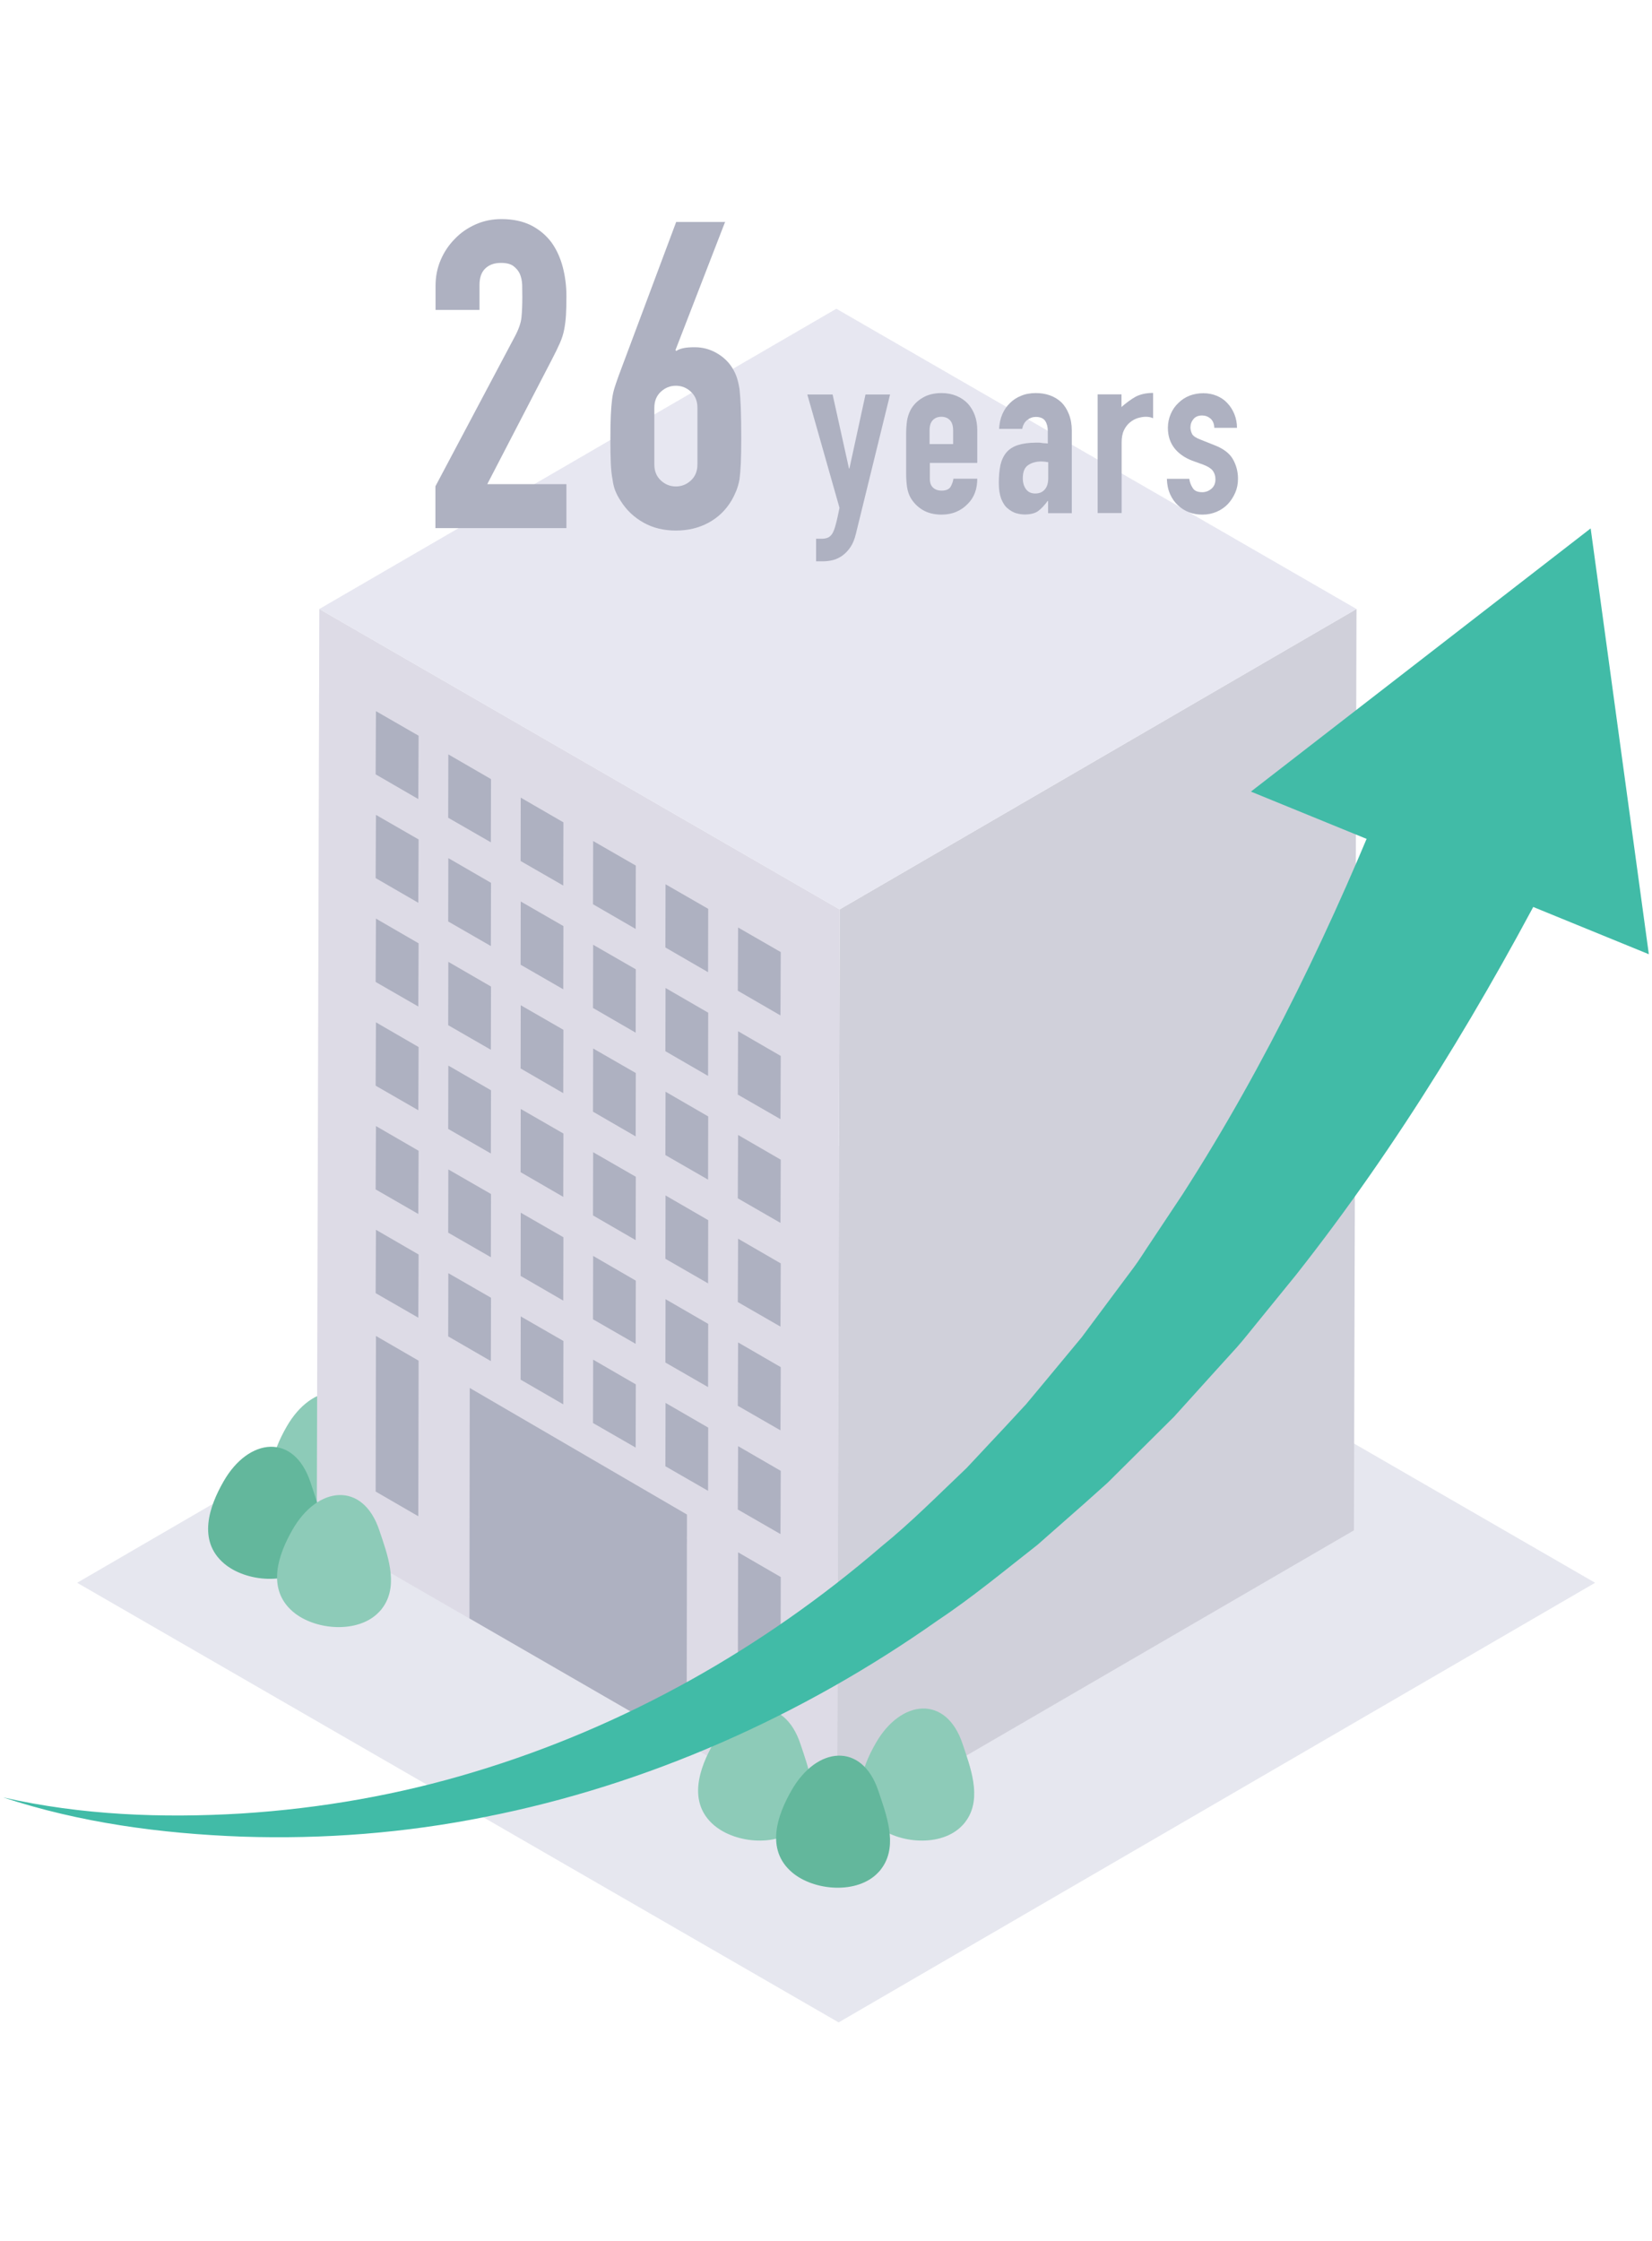 <?xml version="1.0" encoding="utf-8"?>
<!-- Generator: Adobe Illustrator 25.2.0, SVG Export Plug-In . SVG Version: 6.00 Build 0)  -->
<svg version="1.1" id="レイヤー_1" xmlns="http://www.w3.org/2000/svg" xmlns:xlink="http://www.w3.org/1999/xlink" x="0px"
	 y="0px" width="115px" height="156px" viewBox="0 0 115 156" style="enable-background:new 0 0 115 156;" xml:space="preserve">
<style type="text/css">
	.st0{fill:#E6E7EF;}
	.st1{fill:#8DCBB8;}
	.st2{fill:#D0D0DA;}
	.st3{fill:#DDDBE6;}
	.st4{fill:#AEB1C1;}
	.st5{fill:#E7E7F1;}
	.st6{fill:#63B79C;}
	.st7{fill:#41BBA7;}
</style>
<g>
	<g>
		<polygon class="st0" points="111.04,110.17 58.38,140.77 5.37,110.17 58.04,79.56 		"/>
		<path class="st1" d="M26.3,104.63c1.05-1.58,0.23-3.68-0.3-5.27c-1.14-3.44-4.3-3.12-6.05-0.05c-0.99,1.72-1.83,4.12,0.04,5.71
			c1.53,1.3,4.55,1.53,5.98,0.02C26.1,104.91,26.2,104.78,26.3,104.63z"/>
		<g>
			<polygon class="st2" points="94.43,42.39 94.25,106.52 58.27,127.43 58.45,63.3 			"/>
			<polygon class="st3" points="58.45,63.3 58.27,127.43 22.05,106.52 22.23,42.39 			"/>
			<polygon class="st4" points="26.15,53.9 26.17,49.5 29.14,51.21 29.12,55.62 			"/>
			<polygon class="st4" points="26.15,61.12 26.17,56.72 29.14,58.43 29.12,62.84 			"/>
			<polygon class="st4" points="26.15,68.35 26.17,63.94 29.14,65.66 29.12,70.06 			"/>
			<polygon class="st4" points="26.15,75.57 26.17,71.16 29.14,72.88 29.12,77.28 			"/>
			<polygon class="st4" points="26.15,82.79 26.17,78.38 29.14,80.1 29.12,84.5 			"/>
			<polygon class="st4" points="26.15,90.01 26.17,85.6 29.14,87.32 29.12,91.72 			"/>
			<polygon class="st4" points="26.15,103.82 26.17,92.99 29.14,94.71 29.12,105.54 			"/>
			<polygon class="st4" points="31.2,56.92 31.21,52.51 34.18,54.23 34.17,58.63 			"/>
			<polygon class="st4" points="31.2,64.14 31.21,59.73 34.18,61.45 34.17,65.85 			"/>
			<polygon class="st4" points="31.2,71.36 31.21,66.95 34.18,68.67 34.17,73.07 			"/>
			<polygon class="st4" points="31.2,78.58 31.21,74.17 34.18,75.89 34.17,80.29 			"/>
			<polygon class="st4" points="31.2,85.8 31.21,81.4 34.18,83.11 34.17,87.51 			"/>
			<polygon class="st4" points="31.2,93.02 31.21,88.62 34.18,90.33 34.17,94.74 			"/>
			<polygon class="st4" points="32.68,112.65 32.7,96.61 47.82,105.42 47.8,121.38 			"/>
			<polygon class="st4" points="36.24,59.93 36.25,55.52 39.22,57.24 39.21,61.64 			"/>
			<polygon class="st4" points="36.24,67.15 36.25,62.75 39.22,64.46 39.21,68.86 			"/>
			<polygon class="st4" points="36.24,74.37 36.25,69.97 39.22,71.68 39.21,76.09 			"/>
			<polygon class="st4" points="36.24,81.59 36.25,77.19 39.22,78.9 39.21,83.31 			"/>
			<polygon class="st4" points="36.24,88.81 36.25,84.41 39.22,86.12 39.21,90.53 			"/>
			<polygon class="st4" points="36.24,96.03 36.25,91.63 39.22,93.34 39.21,97.75 			"/>
			<polygon class="st4" points="41.28,62.94 41.29,58.54 44.26,60.25 44.25,64.66 			"/>
			<polygon class="st4" points="41.28,70.16 41.29,65.76 44.26,67.47 44.25,71.88 			"/>
			<polygon class="st4" points="41.28,77.38 41.29,72.98 44.26,74.69 44.25,79.1 			"/>
			<polygon class="st4" points="41.28,84.6 41.29,80.2 44.26,81.91 44.25,86.32 			"/>
			<polygon class="st4" points="41.28,91.83 41.29,87.42 44.26,89.14 44.25,93.54 			"/>
			<polygon class="st4" points="41.28,99.05 41.29,94.64 44.26,96.36 44.25,100.76 			"/>
			<polygon class="st4" points="46.32,65.95 46.33,61.55 49.3,63.26 49.29,67.67 			"/>
			<polygon class="st4" points="46.32,73.17 46.33,68.77 49.3,70.49 49.29,74.89 			"/>
			<polygon class="st4" points="46.32,80.4 46.33,75.99 49.3,77.71 49.29,82.11 			"/>
			<polygon class="st4" points="46.32,87.62 46.33,83.21 49.3,84.93 49.29,89.33 			"/>
			<polygon class="st4" points="46.32,94.84 46.33,90.43 49.3,92.15 49.29,96.55 			"/>
			<polygon class="st4" points="46.32,102.06 46.33,97.65 49.3,99.37 49.29,103.77 			"/>
			<polygon class="st4" points="51.36,68.96 51.38,64.56 54.35,66.27 54.33,70.68 			"/>
			<polygon class="st4" points="51.36,76.19 51.38,71.78 54.35,73.5 54.33,77.9 			"/>
			<polygon class="st4" points="51.36,83.41 51.38,79 54.35,80.72 54.33,85.12 			"/>
			<polygon class="st4" points="51.36,90.63 51.38,86.22 54.35,87.94 54.33,92.34 			"/>
			<polygon class="st4" points="51.36,97.85 51.38,93.44 54.35,95.16 54.33,99.56 			"/>
			<polygon class="st4" points="51.36,105.07 51.38,100.66 54.35,102.38 54.33,106.78 			"/>
			<polygon class="st4" points="51.36,118.88 51.38,108.05 54.35,109.77 54.33,120.6 			"/>
			<polygon class="st5" points="94.43,42.39 58.45,63.3 22.23,42.39 58.22,21.49 			"/>
		</g>
		<path class="st6" d="M21.91,108.44c1.05-1.58,0.23-3.68-0.3-5.27c-1.14-3.44-4.3-3.12-6.05-0.05c-0.99,1.72-1.83,4.12,0.04,5.71
			c1.53,1.3,4.55,1.53,5.98,0.02C21.71,108.72,21.82,108.59,21.91,108.44z"/>
		<g>
			<path class="st1" d="M56.02,126.66c1.05-1.58,0.23-3.68-0.3-5.27c-1.14-3.44-4.3-3.12-6.05-0.05c-0.99,1.72-1.83,4.12,0.04,5.71
				c1.53,1.3,4.55,1.53,5.98,0.02C55.82,126.94,55.93,126.8,56.02,126.66z"/>
			<path class="st1" d="M67.31,126.66c1.05-1.58,0.23-3.68-0.3-5.27c-1.14-3.44-4.3-3.12-6.05-0.05c-0.99,1.72-1.83,4.12,0.04,5.71
				c1.53,1.3,4.55,1.53,5.98,0.02C67.11,126.94,67.22,126.8,67.31,126.66z"/>
			<path class="st6" d="M61.45,129.94c1.05-1.58,0.23-3.68-0.3-5.27c-1.14-3.44-4.3-3.12-6.05-0.05c-0.99,1.72-1.83,4.12,0.04,5.71
				c1.53,1.3,4.55,1.53,5.98,0.02C61.25,130.22,61.36,130.08,61.45,129.94z"/>
		</g>
		<path class="st1" d="M26.71,111.8c1.05-1.58,0.23-3.68-0.3-5.27c-1.14-3.44-4.3-3.12-6.05-0.05c-0.99,1.72-1.83,4.12,0.04,5.71
			c1.53,1.3,4.55,1.53,5.98,0.02C26.51,112.08,26.62,111.94,26.71,111.8z"/>
	</g>
	<g>
		<path class="st7" d="M0.22,125.11c5.46,1.24,11.08,1.45,16.59,1.12c5.52-0.35,10.98-1.31,16.22-2.9
			c10.5-3.16,20.12-8.62,28.31-15.67c2.1-1.7,4-3.63,5.95-5.48l2.77-2.96l1.37-1.48l1.3-1.56l2.58-3.11l2.42-3.25l1.21-1.62
			c0.4-0.54,0.75-1.12,1.13-1.68l2.24-3.37c5.85-9.09,10.55-18.92,14.56-29l11.78,5.33C103.39,69.7,97.4,79.64,90.22,88.74
			l-2.74,3.37c-0.46,0.56-0.9,1.13-1.38,1.67l-1.46,1.61l-2.91,3.22l-3.09,3.07l-1.54,1.53l-1.62,1.45l-3.26,2.87
			c-2.29,1.79-4.51,3.64-6.93,5.25c-9.45,6.67-20.25,11.47-31.47,13.68c-5.6,1.13-11.32,1.57-16.97,1.38
			C11.19,127.63,5.55,126.87,0.22,125.11z"/>
		<g>
			<polygon class="st7" points="114.78,66.42 110.73,36.78 87.08,55.1 			"/>
		</g>
	</g>
	<g>
		<g>
			<g>
				<path class="st4" d="M30.31,36.73v-2.88l5.51-10.39c0.28-0.52,0.44-0.97,0.48-1.36c0.04-0.39,0.06-0.87,0.06-1.45
					c0-0.26-0.01-0.53-0.01-0.82c-0.01-0.29-0.07-0.54-0.16-0.76c-0.1-0.22-0.25-0.4-0.45-0.55c-0.2-0.15-0.49-0.22-0.87-0.22
					c-0.46,0-0.82,0.13-1.09,0.39c-0.27,0.26-0.4,0.64-0.4,1.14v1.74h-3.06v-1.68c0-0.64,0.12-1.24,0.36-1.8
					c0.24-0.56,0.57-1.05,0.99-1.47c0.4-0.42,0.88-0.75,1.44-1c0.56-0.25,1.16-0.37,1.8-0.37c0.8,0,1.48,0.15,2.05,0.43
					c0.57,0.29,1.04,0.68,1.42,1.18c0.36,0.5,0.62,1.07,0.79,1.71c0.17,0.64,0.26,1.32,0.26,2.04c0,0.52-0.01,0.95-0.03,1.3
					c-0.02,0.35-0.06,0.68-0.12,1c-0.06,0.32-0.16,0.64-0.3,0.96c-0.14,0.32-0.33,0.71-0.57,1.17l-4.49,8.66h5.51v3.06H30.31z"/>
				<path class="st4" d="M50.49,15.41l-3.47,8.96l0.06,0.06c0.1-0.08,0.25-0.14,0.46-0.19c0.21-0.05,0.48-0.07,0.82-0.07
					c0.54,0,1.04,0.13,1.5,0.39c0.46,0.26,0.82,0.59,1.08,0.99c0.14,0.22,0.25,0.44,0.33,0.66c0.08,0.22,0.15,0.51,0.21,0.87
					c0.04,0.36,0.07,0.81,0.09,1.36c0.02,0.55,0.03,1.24,0.03,2.08c0,0.7-0.01,1.27-0.03,1.72c-0.02,0.45-0.05,0.82-0.09,1.12
					c-0.06,0.32-0.14,0.59-0.23,0.81c-0.09,0.22-0.2,0.45-0.34,0.69c-0.4,0.66-0.93,1.17-1.6,1.53c-0.67,0.36-1.42,0.54-2.26,0.54
					c-0.84,0-1.59-0.18-2.25-0.55c-0.66-0.37-1.19-0.87-1.59-1.51c-0.16-0.24-0.28-0.47-0.37-0.69c-0.09-0.22-0.16-0.49-0.2-0.81
					c-0.06-0.3-0.1-0.67-0.12-1.12c-0.02-0.45-0.03-1.02-0.03-1.72c0-0.66,0.01-1.2,0.03-1.63c0.02-0.43,0.05-0.8,0.09-1.12
					c0.04-0.3,0.1-0.57,0.18-0.82c0.08-0.25,0.17-0.51,0.27-0.79l4.01-10.72H50.49z M48.55,28.38c0-0.46-0.15-0.83-0.45-1.11
					c-0.3-0.28-0.65-0.42-1.05-0.42c-0.4,0-0.75,0.14-1.05,0.42c-0.3,0.28-0.45,0.65-0.45,1.11v3.95c0,0.46,0.15,0.83,0.45,1.11
					c0.3,0.28,0.65,0.42,1.05,0.42c0.4,0,0.75-0.14,1.05-0.42c0.3-0.28,0.45-0.65,0.45-1.11V28.38z"/>
			</g>
		</g>
		<g>
			<g>
				<path class="st4" d="M56.2,27.46h1.76l1.14,5.15h0.03l1.12-5.15h1.71l-2.38,9.7c-0.09,0.37-0.21,0.67-0.37,0.91
					c-0.16,0.24-0.34,0.43-0.55,0.59c-0.21,0.15-0.43,0.26-0.66,0.32c-0.23,0.06-0.48,0.09-0.73,0.09h-0.46V37.5h0.38
					c0.16,0,0.3-0.02,0.42-0.07c0.12-0.04,0.23-0.14,0.33-0.29c0.09-0.15,0.17-0.37,0.24-0.64c0.08-0.28,0.16-0.66,0.26-1.15
					L56.2,27.46z"/>
				<path class="st4" d="M68.02,32.22h-3.29v1.12c0,0.26,0.07,0.46,0.22,0.6c0.15,0.14,0.35,0.21,0.6,0.21
					c0.31,0,0.52-0.09,0.63-0.28c0.1-0.18,0.17-0.37,0.19-0.55h1.66c0,0.73-0.22,1.32-0.67,1.76c-0.22,0.23-0.48,0.41-0.78,0.54
					c-0.3,0.13-0.65,0.2-1.03,0.2c-0.52,0-0.96-0.11-1.33-0.33c-0.36-0.22-0.64-0.51-0.84-0.86c-0.12-0.22-0.2-0.47-0.24-0.75
					c-0.04-0.28-0.06-0.59-0.06-0.93v-2.72c0-0.34,0.02-0.65,0.06-0.93c0.04-0.28,0.13-0.53,0.24-0.75
					c0.19-0.36,0.48-0.65,0.84-0.86c0.36-0.22,0.81-0.33,1.33-0.33c0.38,0,0.73,0.07,1.04,0.2c0.31,0.13,0.57,0.31,0.79,0.54
					c0.43,0.49,0.65,1.1,0.65,1.84V32.22z M64.72,30.91h1.63v-0.95c0-0.31-0.07-0.55-0.22-0.71c-0.15-0.16-0.35-0.24-0.6-0.24
					c-0.25,0-0.45,0.08-0.6,0.24c-0.15,0.16-0.22,0.39-0.22,0.71V30.91z"/>
				<path class="st4" d="M72.96,35.72v-0.85h-0.03c-0.22,0.3-0.44,0.54-0.66,0.7c-0.22,0.16-0.54,0.24-0.94,0.24
					c-0.2,0-0.39-0.03-0.6-0.09c-0.2-0.06-0.39-0.17-0.58-0.33c-0.19-0.15-0.33-0.37-0.45-0.66c-0.11-0.29-0.17-0.66-0.17-1.12
					c0-0.47,0.04-0.88,0.11-1.23c0.08-0.35,0.22-0.65,0.42-0.89c0.2-0.23,0.46-0.4,0.8-0.51c0.34-0.11,0.77-0.17,1.29-0.17
					c0.05,0,0.11,0,0.18,0c0.06,0,0.13,0.01,0.18,0.02c0.05,0.01,0.12,0.02,0.19,0.02c0.08,0,0.16,0.01,0.24,0.02V30
					c0-0.28-0.06-0.52-0.18-0.7c-0.12-0.18-0.34-0.28-0.65-0.28c-0.22,0-0.42,0.07-0.6,0.21c-0.18,0.14-0.3,0.35-0.35,0.62h-1.61
					c0.04-0.74,0.29-1.34,0.75-1.79c0.22-0.22,0.48-0.39,0.78-0.51c0.3-0.13,0.65-0.19,1.03-0.19c0.35,0,0.67,0.05,0.98,0.16
					c0.3,0.11,0.57,0.27,0.8,0.49c0.22,0.22,0.39,0.49,0.52,0.82c0.13,0.33,0.2,0.71,0.2,1.14v5.75H72.96z M72.96,32.17
					c-0.18-0.03-0.34-0.05-0.46-0.05c-0.36,0-0.67,0.08-0.92,0.25c-0.26,0.17-0.38,0.48-0.38,0.92c0,0.32,0.08,0.57,0.23,0.77
					c0.15,0.2,0.36,0.29,0.64,0.29c0.28,0,0.5-0.09,0.66-0.28c0.16-0.18,0.24-0.45,0.24-0.78V32.17z"/>
				<path class="st4" d="M76.41,35.72v-8.27h1.66v0.88c0.34-0.3,0.67-0.54,0.99-0.72c0.33-0.17,0.73-0.26,1.21-0.26v1.76
					c-0.16-0.07-0.33-0.1-0.5-0.1c-0.17,0-0.36,0.03-0.56,0.09c-0.2,0.06-0.38,0.16-0.55,0.3c-0.17,0.14-0.32,0.33-0.42,0.55
					c-0.11,0.23-0.16,0.51-0.16,0.85v4.91H76.41z"/>
				<path class="st4" d="M84.53,29.77c-0.01-0.28-0.1-0.49-0.27-0.64c-0.17-0.14-0.36-0.21-0.58-0.21c-0.26,0-0.46,0.08-0.6,0.25
					c-0.14,0.17-0.21,0.36-0.21,0.58c0,0.15,0.04,0.3,0.11,0.45c0.08,0.15,0.27,0.28,0.59,0.4l0.98,0.39
					c0.62,0.24,1.05,0.57,1.28,0.98c0.23,0.41,0.35,0.86,0.35,1.35c0,0.35-0.06,0.67-0.19,0.97c-0.13,0.3-0.3,0.56-0.51,0.79
					c-0.22,0.23-0.48,0.41-0.78,0.54c-0.3,0.13-0.64,0.2-0.99,0.2c-0.67,0-1.24-0.21-1.7-0.64c-0.23-0.21-0.41-0.46-0.55-0.77
					c-0.14-0.31-0.22-0.67-0.23-1.08h1.56c0.03,0.23,0.11,0.44,0.24,0.64c0.12,0.2,0.35,0.29,0.66,0.29c0.24,0,0.45-0.08,0.64-0.24
					c0.19-0.16,0.28-0.38,0.28-0.66c0-0.23-0.06-0.42-0.18-0.59c-0.12-0.16-0.34-0.3-0.65-0.42l-0.8-0.29
					c-0.52-0.2-0.93-0.49-1.23-0.87c-0.3-0.39-0.45-0.86-0.45-1.41c0-0.35,0.07-0.67,0.2-0.97c0.13-0.3,0.31-0.56,0.54-0.77
					c0.22-0.22,0.47-0.38,0.77-0.5c0.29-0.11,0.61-0.17,0.95-0.17c0.34,0,0.65,0.06,0.94,0.18c0.29,0.12,0.54,0.29,0.74,0.51
					c0.21,0.22,0.37,0.48,0.49,0.77c0.12,0.3,0.18,0.62,0.18,0.95H84.53z"/>
			</g>
		</g>
	</g>
</g>
</svg>

